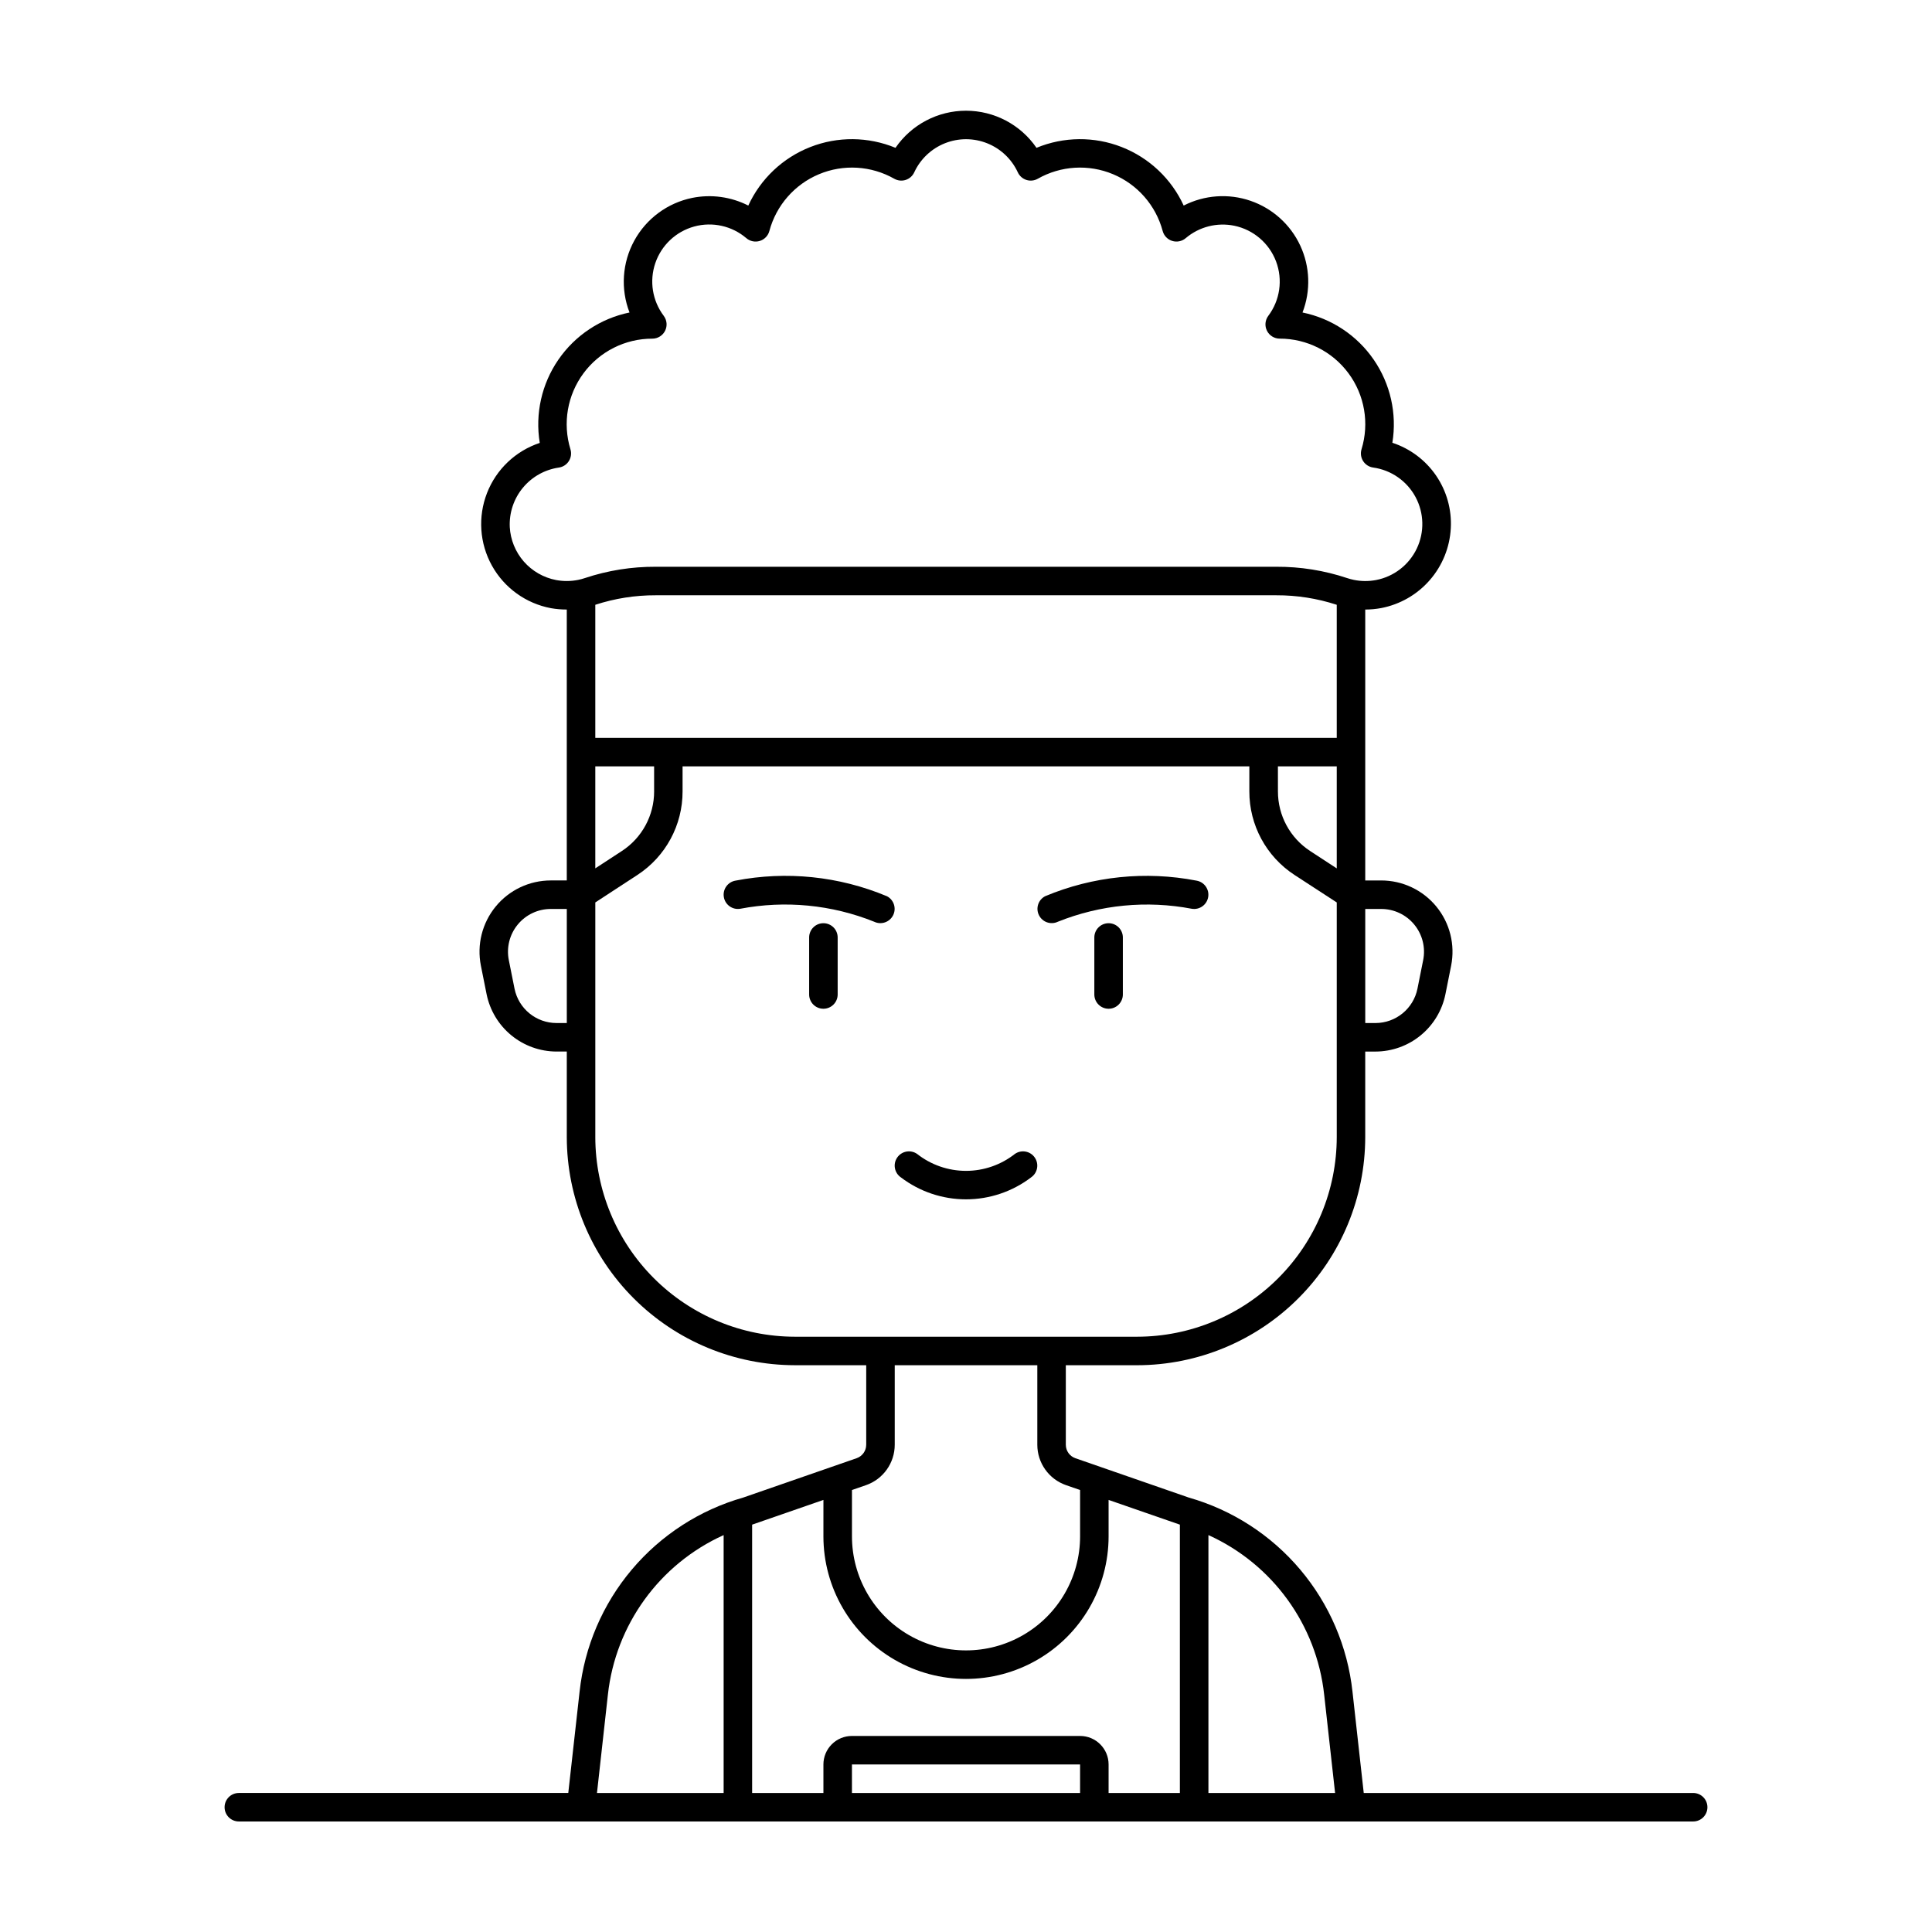 <?xml version="1.0" encoding="UTF-8"?>
<!-- The Best Svg Icon site in the world: iconSvg.co, Visit us! https://iconsvg.co -->
<svg fill="#000000" width="800px" height="800px" version="1.1" viewBox="144 144 512 512" xmlns="http://www.w3.org/2000/svg">
 <g>
  <path d="m592.71 619.16h-87.305l-2.984-26.859c-1.297-11.914-6.113-23.172-13.84-32.332s-18.008-15.809-29.531-19.094l-30.078-10.438c-1.512-0.531-2.519-1.961-2.519-3.562v-21.074h18.895-0.004c16.031-0.016 31.398-6.391 42.73-17.727 11.336-11.332 17.711-26.699 17.727-42.73v-22.668h2.723c4.363-0.012 8.594-1.527 11.969-4.297 3.379-2.766 5.695-6.617 6.559-10.895l1.512-7.559c1.109-5.551-0.328-11.305-3.918-15.68-3.59-4.379-8.949-6.914-14.609-6.914h-4.234v-71.793c1.418-0.004 2.828-0.133 4.223-0.391 4.996-0.961 9.531-3.566 12.875-7.406 3.344-3.836 5.309-8.684 5.574-13.766 0.27-4.953-1.105-9.852-3.902-13.945-2.801-4.09-6.871-7.144-11.582-8.691 1.258-7.715-0.52-15.617-4.961-22.051-4.438-6.438-11.191-10.906-18.852-12.473 2.219-5.746 2-12.148-0.598-17.734-2.602-5.582-7.363-9.867-13.191-11.867-5.824-2-12.215-1.543-17.699 1.266-3.262-7.098-9.148-12.656-16.422-15.508-7.269-2.856-15.363-2.781-22.586 0.203-4.227-6.156-11.215-9.832-18.684-9.832s-14.457 3.676-18.684 9.832c-7.223-2.984-15.316-3.059-22.586-0.203-7.273 2.852-13.156 8.41-16.422 15.508-4.586-2.332-9.82-3.051-14.863-2.035-6.535 1.336-12.152 5.481-15.352 11.332-3.203 5.852-3.664 12.816-1.262 19.039-7.66 1.574-14.414 6.051-18.848 12.496-4.434 6.441-6.203 14.348-4.938 22.066-6.406 2.129-11.531 6.996-13.98 13.285-2.449 6.289-1.973 13.34 1.305 19.242 3.277 5.898 9.016 10.031 15.648 11.273 1.383 0.246 2.781 0.363 4.188 0.359v71.793h-4.234c-5.66 0-11.02 2.535-14.609 6.914-3.59 4.375-5.027 10.129-3.918 15.68l1.512 7.559c0.867 4.277 3.184 8.129 6.559 10.895 3.375 2.769 7.606 4.285 11.969 4.297h2.723v22.672-0.004c0.02 16.031 6.394 31.398 17.727 42.73 11.336 11.336 26.703 17.711 42.73 17.727h18.895v21.07l-0.004 0.004c0.004 1.602-1.008 3.031-2.516 3.562l-30.059 10.43c-11.527 3.285-21.812 9.934-29.539 19.094-7.727 9.16-12.547 20.418-13.84 32.332l-3 26.867h-87.301c-2.09 0-3.781 1.691-3.781 3.777 0 2.086 1.691 3.777 3.781 3.777h385.41c2.086 0 3.777-1.691 3.777-3.777 0-2.086-1.691-3.777-3.777-3.777zm-136.03-71.105v71.105h-18.891v-7.559c0-4.172-3.383-7.555-7.559-7.555h-60.457c-2.004 0-3.926 0.793-5.344 2.211-1.418 1.418-2.215 3.34-2.215 5.344v7.559h-18.891v-71.113l18.895-6.551-0.004 9.648c0 13.5 7.203 25.973 18.895 32.723 11.691 6.75 26.094 6.75 37.785 0s18.895-19.223 18.895-32.723v-9.648l18.895 6.551zm-26.449 71.105h-60.457v-7.559h60.457zm-128.47-272.06h15.586v6.617l0.004 0.004c0.008 6.383-3.215 12.336-8.566 15.816l-7.023 4.586zm0-7.559v-35.266c5.168-1.688 10.574-2.539 16.012-2.519h164.47c5.434-0.02 10.84 0.832 16.008 2.519v35.266zm180.9 7.559h15.59v27.031l-7.023-4.586c-5.352-3.481-8.574-9.434-8.562-15.82zm27.375 37.785h0.004c3.394 0 6.613 1.523 8.766 4.152 2.152 2.625 3.016 6.078 2.348 9.406l-1.512 7.559c-1.07 5.293-5.715 9.102-11.113 9.113h-2.723v-30.23zm-230.94-101.23c-0.176-3.766 1.059-7.465 3.457-10.375 2.398-2.906 5.797-4.82 9.527-5.367 1.098-0.152 2.074-0.777 2.668-1.715 0.594-0.934 0.75-2.082 0.422-3.141-2.106-6.879-0.82-14.352 3.461-20.133s11.055-9.188 18.25-9.176c1.43-0.004 2.734-0.809 3.375-2.09 0.637-1.277 0.5-2.805-0.352-3.949-3.019-4-3.859-9.234-2.242-13.977 1.617-4.742 5.477-8.379 10.309-9.703 4.832-1.324 10.008-0.168 13.816 3.086 0.984 0.84 2.332 1.117 3.57 0.734 1.238-0.383 2.195-1.371 2.531-2.625 1.816-6.785 6.672-12.344 13.148-15.055 6.477-2.711 13.848-2.269 19.953 1.199 0.922 0.523 2.019 0.637 3.027 0.312 1.008-0.328 1.832-1.062 2.273-2.023 1.625-3.508 4.531-6.262 8.125-7.691 3.59-1.434 7.594-1.434 11.188 0 3.59 1.43 6.496 4.184 8.121 7.691 0.441 0.961 1.266 1.695 2.273 2.023 1.008 0.324 2.109 0.211 3.027-0.312 6.109-3.469 13.477-3.91 19.953-1.199 6.481 2.711 11.336 8.27 13.148 15.055 0.336 1.254 1.293 2.242 2.531 2.625 1.238 0.383 2.586 0.105 3.57-0.734 3.559-3.016 8.305-4.231 12.875-3.293 5.066 1.051 9.242 4.621 11.07 9.461 1.828 4.844 1.051 10.281-2.059 14.418-0.855 1.145-0.992 2.676-0.352 3.953 0.637 1.277 1.945 2.086 3.375 2.086 7.188-0.004 13.957 3.406 18.234 9.188 4.277 5.777 5.559 13.246 3.453 20.121-0.328 1.059-0.172 2.207 0.422 3.144 0.598 0.934 1.574 1.559 2.672 1.711 4.766 0.668 8.93 3.566 11.211 7.805s2.406 9.309 0.34 13.656c-2.07 4.348-6.082 7.449-10.809 8.352-1.945 0.367-3.945 0.352-5.883-0.043-0.609-0.121-1.207-0.285-1.797-0.484-6.043-2.016-12.375-3.023-18.746-2.992h-164.46c-6.371-0.031-12.707 0.977-18.75 2.992-0.586 0.199-1.188 0.363-1.793 0.484-1.934 0.391-3.922 0.402-5.859 0.043-3.32-0.637-6.336-2.367-8.562-4.914-2.223-2.551-3.531-5.769-3.715-9.148zm12.391 131.46c-5.406-0.004-10.062-3.812-11.133-9.113l-1.512-7.559c-0.668-3.332 0.199-6.789 2.356-9.414 2.156-2.629 5.379-4.148 8.777-4.144h4.234v30.23zm10.277 30.227v-62.188l11.16-7.285c7.484-4.879 11.988-13.215 11.965-22.148v-6.621h150.2v6.621c-0.02 8.934 4.484 17.27 11.965 22.148l11.199 7.285v62.188c-0.016 14.027-5.594 27.473-15.512 37.391s-23.363 15.496-37.391 15.512h-90.684c-14.027-0.016-27.473-5.594-37.391-15.512s-15.496-23.363-15.512-37.391zm71.738 92.238c4.559-1.586 7.613-5.883 7.613-10.707v-21.074h37.785v21.074c0 4.824 3.055 9.121 7.613 10.707l3.723 1.289v12.273c0 10.801-5.762 20.781-15.113 26.18-9.352 5.398-20.875 5.398-30.23 0-9.352-5.398-15.113-15.379-15.113-26.18v-12.273zm-68.406 55.551c2.016-18.539 13.684-34.633 30.676-42.316v68.344h-33.566zm159.15 26.027v-68.344c16.992 7.684 28.66 23.777 30.676 42.316l2.891 26.027z"/>
  <path d="m379.02 381.5c-12.668-5.297-26.617-6.734-40.098-4.125-2.059 0.348-3.445 2.297-3.098 4.356 0.348 2.059 2.297 3.449 4.356 3.098 11.918-2.269 24.23-1.078 35.488 3.441 1.863 0.895 4.098 0.125 5.019-1.723 0.922-1.848 0.188-4.094-1.648-5.043z"/>
  <path d="m362.21 388.66c-2.086 0-3.777 1.691-3.777 3.777v15.113c0 2.086 1.691 3.781 3.777 3.781 2.09 0 3.781-1.695 3.781-3.781v-15.113c0-2.086-1.691-3.777-3.781-3.777z"/>
  <path d="m459.82 384.83c2.062 0.352 4.012-1.039 4.359-3.098s-1.039-4.008-3.098-4.356c-13.48-2.609-27.43-1.172-40.098 4.125-1.836 0.945-2.57 3.191-1.648 5.039 0.922 1.852 3.156 2.617 5.019 1.723 11.25-4.508 23.559-5.699 35.465-3.434z"/>
  <path d="m437.79 388.66c-2.086 0-3.781 1.691-3.781 3.777v15.113c0 2.086 1.695 3.781 3.781 3.781 2.086 0 3.777-1.695 3.777-3.781v-15.113c0-2.086-1.691-3.777-3.777-3.777z"/>
  <path d="m412.97 449.79c-3.695 2.914-8.266 4.5-12.973 4.5s-9.277-1.586-12.973-4.5c-1.723-1.184-4.074-0.75-5.258 0.973-1.184 1.719-0.746 4.07 0.973 5.254 4.961 3.777 11.023 5.82 17.258 5.82 6.231 0 12.293-2.043 17.254-5.82 1.719-1.184 2.156-3.535 0.973-5.254-1.184-1.723-3.535-2.156-5.254-0.973z"/>
 </g>
</svg>